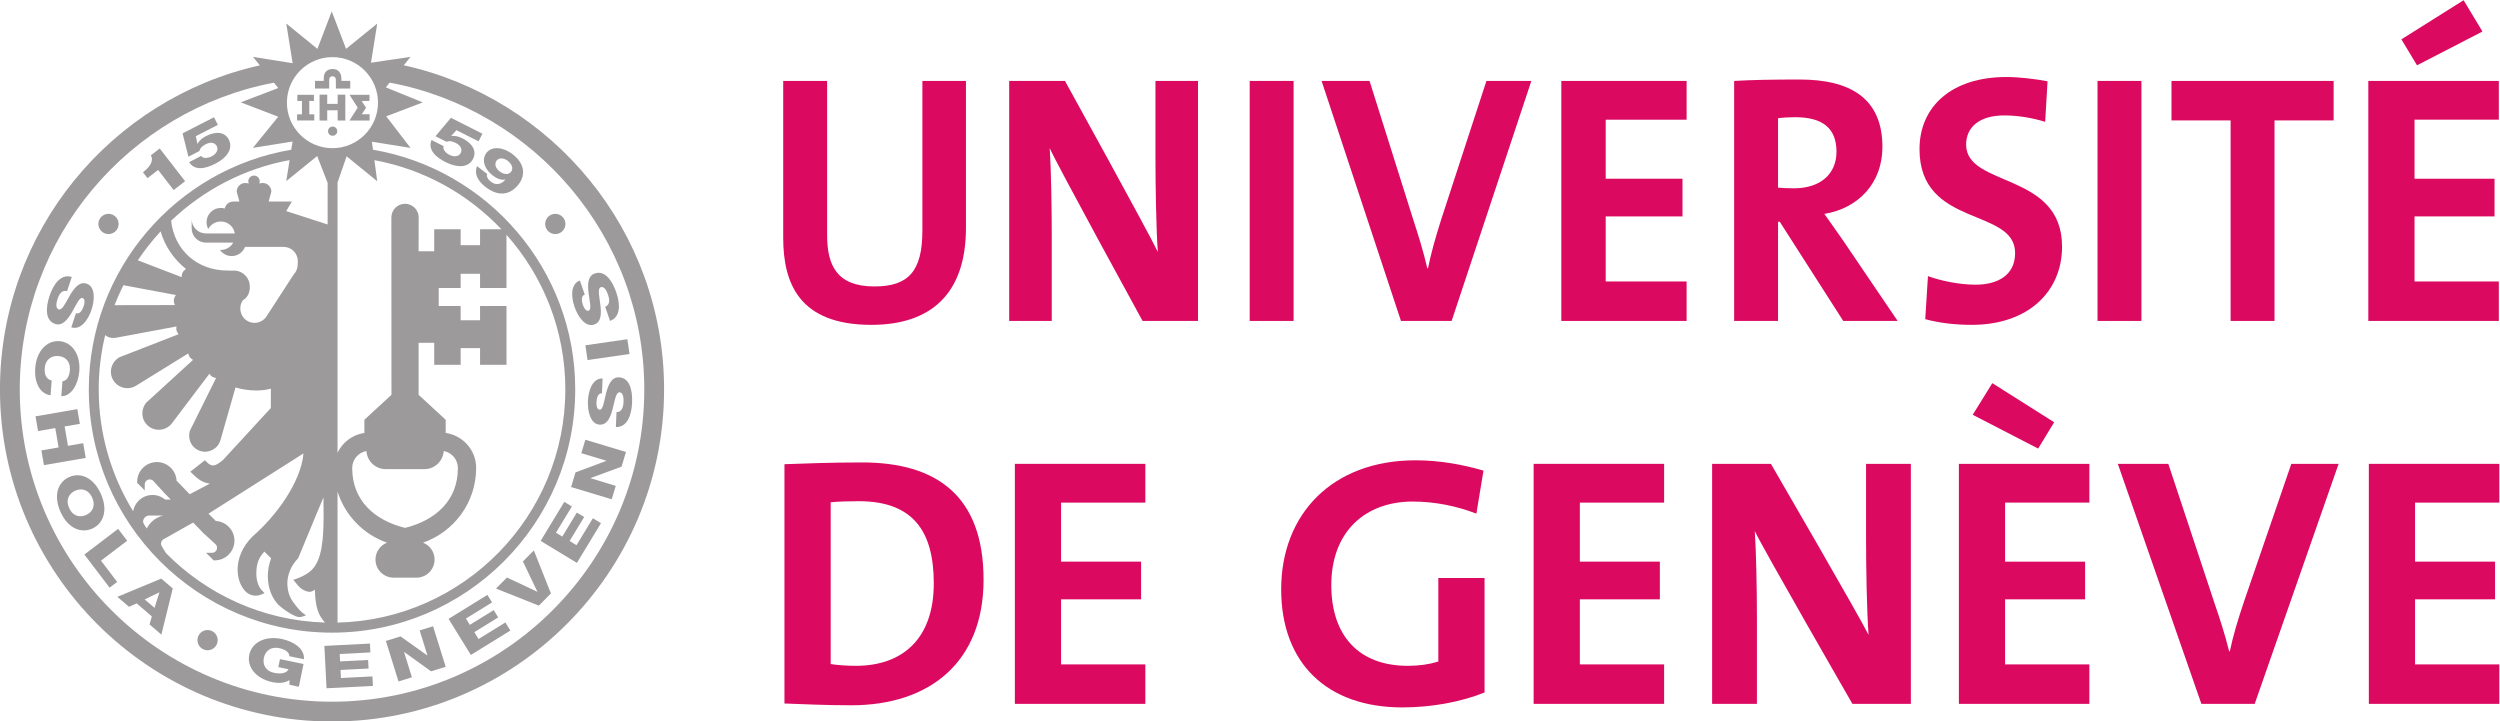 <?xml version="1.0" encoding="UTF-8" standalone="no"?>
<!-- Created with Inkscape (http://www.inkscape.org/) -->

<svg
   version="1.1"
   id="svg1017"
   width="365.521"
   height="105.484"
   viewBox="0 0 365.521 105.484"
   sodipodi:docname="UNIGE_pant.eps"
   xmlns:inkscape="http://www.inkscape.org/namespaces/inkscape"
   xmlns:sodipodi="http://sodipodi.sourceforge.net/DTD/sodipodi-0.dtd"
   xmlns="http://www.w3.org/2000/svg"
   xmlns:svg="http://www.w3.org/2000/svg">
  <defs
     id="defs1021" />
  <sodipodi:namedview
     id="namedview1019"
     pagecolor="#ffffff"
     bordercolor="#666666"
     borderopacity="1.0"
     inkscape:showpageshadow="2"
     inkscape:pageopacity="0.0"
     inkscape:pagecheckerboard="0"
     inkscape:deskcolor="#d1d1d1"
     showgrid="false" />
  <g
     id="g1025"
     inkscape:groupmode="layer"
     inkscape:label="Page 1"
     transform="matrix(1.333,0,0,-1.333,-23.326,131.297)">
    <g
       id="g1027"
       transform="scale(0.1)">
      <path
         d="m 348.398,798.578 17.063,-22.062 12.523,9.687 -27.789,35.918 -9.808,-7.578 c 3.894,-6.055 -1.696,-13.34 -8.594,-18.516 l 4.984,-6.445 11.621,8.996"
         style="fill:#9c9a9b;fill-opacity:1;fill-rule:nonzero;stroke:none"
         id="path1029" />
      <path
         d="m 393.691,819.301 c 0.864,3.515 3.356,5.594 7.11,7.527 5.476,2.813 10.004,1.699 12.031,-2.246 2.023,-3.945 -0.582,-8.496 -5.742,-11.152 -3.992,-2.051 -9.641,-2.606 -11.36,0.547 l -13.296,-6.836 c 5.75,-9.278 16.867,-7.813 28.761,-1.707 12.676,6.511 19.821,16.472 14.703,26.445 -4.316,8.406 -13.878,9.5 -25.07,3.758 -4.148,-2.129 -7.426,-4.989 -9.152,-8.367 l -0.156,-0.079 -1.75,8.407 24.183,12.414 -4.285,8.347 -34.434,-17.675 6.407,-25.575 12.05,6.192"
         style="fill:#9c9a9b;fill-opacity:1;fill-rule:nonzero;stroke:none"
         id="path1031" />
      <path
         d="m 682.148,833.266 c -4.16,2.097 -8.398,3.074 -12.148,2.488 l -0.156,0.078 5.777,6.348 24.258,-12.246 4.23,8.371 -34.543,17.449 -16.921,-20.215 12.097,-6.113 c 3.348,1.379 6.504,0.586 10.27,-1.309 5.496,-2.781 7.254,-7.109 5.258,-11.054 -2,-3.965 -7.219,-4.532 -12.399,-1.915 -4.004,2.024 -7.777,6.27 -6.238,9.504 l -13.348,6.746 c -4.121,-10.117 3.594,-18.242 15.528,-24.277 12.718,-6.426 24.98,-6.348 30.039,3.652 4.257,8.438 -0.473,16.817 -11.704,22.493"
         style="fill:#9c9a9b;fill-opacity:1;fill-rule:nonzero;stroke:none"
         id="path1033" />
      <path
         d="m 735.582,796.594 c -2.512,-3.242 -7.602,-3.504 -12.617,0.371 -4.867,3.769 -5.762,8.652 -3.168,12.004 2.308,2.996 7.609,3.094 12.062,-0.352 5.082,-3.926 6.192,-8.82 3.723,-12.023 z m 1.57,19.297 c -10.089,7.804 -22.648,9.101 -28.589,1.425 -5.415,-7.011 -2.825,-17.324 6.781,-24.753 4.172,-3.235 9.535,-5.637 13.84,-4.524 l 0.14,-0.105 c -3.941,-4.532 -9.629,-7.141 -16.027,-2.188 -1.465,1.121 -2.793,2.567 -3.539,4.051 -0.789,1.426 -1.012,3.008 -0.418,4.355 l -11.063,8.555 c -3.472,-7.949 0.5,-16.035 9.34,-22.871 15.453,-11.934 28.121,-7.481 36.133,2.871 7.449,9.648 7.527,22.266 -6.598,33.184"
         style="fill:#9c9a9b;fill-opacity:1;fill-rule:nonzero;stroke:none"
         id="path1035" />
      <path
         d="m 235.543,629.652 c 7.969,-2.636 13.82,5.047 18.465,13.067 4.676,8.086 8.144,16.484 11.551,15.359 2.898,-0.957 2.386,-5.43 1.281,-8.769 -1.586,-4.766 -4.574,-9.434 -8.512,-7.84 l -5.144,-15.528 c 9.992,-3.222 18.211,7.293 22.136,19.161 3.719,11.199 4.285,25.546 -5.359,28.738 -8.106,2.687 -13.914,-5.305 -18.531,-13.211 -4.649,-8.008 -8.2,-16.289 -12.106,-14.981 -3.273,1.082 -2.902,6.336 -1.351,11.012 2.172,6.586 5.289,10.375 10.59,8.988 l 5.152,15.536 c -11.352,3.652 -19.809,-6.973 -24.356,-20.653 -4.336,-13.105 -5.011,-27.168 6.184,-30.879"
         style="fill:#9c9a9b;fill-opacity:1;fill-rule:nonzero;stroke:none"
         id="path1037" />
      <path
         d="m 230.426,551.379 1.25,16.309 c -5.289,1.027 -8.199,5.664 -7.613,13.3 0.82,10.52 8.015,14.024 14.906,13.489 6.886,-0.539 13.457,-5.098 12.648,-15.618 -0.523,-6.843 -3.375,-11.574 -8.121,-12.078 l -1.262,-16.308 c 11.211,-0.442 18.711,13.718 19.743,27.246 1.468,18.926 -8.305,32.027 -21.75,33.066 -13.45,1.035 -25.122,-10.414 -26.582,-29.355 -1.219,-15.879 4.886,-28.274 16.781,-30.051"
         style="fill:#9c9a9b;fill-opacity:1;fill-rule:nonzero;stroke:none"
         id="path1039" />
      <path
         d="m 266.234,498.852 -16.703,-2.864 -3.656,21.231 16.699,2.871 -2.777,16.133 -45.852,-7.899 2.778,-16.133 18.882,3.262 3.657,-21.242 -18.879,-3.262 2.781,-16.121 45.844,7.899 -2.774,16.125"
         style="fill:#9c9a9b;fill-opacity:1;fill-rule:nonzero;stroke:none"
         id="path1041" />
      <path
         d="m 269.441,420.109 c -6.3,-2.824 -14.25,-1.961 -18.578,7.676 -4.316,9.629 0.336,16.153 6.637,18.977 6.305,2.812 14.258,1.953 18.578,-7.676 4.32,-9.633 -0.32,-16.152 -6.637,-18.977 z m 16.157,23.243 c -8.102,18.058 -22.477,23.859 -34.793,18.339 -12.305,-5.527 -17.539,-20.117 -9.442,-38.183 8.094,-18.055 22.465,-23.836 34.774,-18.328 12.316,5.515 17.551,20.105 9.461,38.172"
         style="fill:#9c9a9b;fill-opacity:1;fill-rule:nonzero;stroke:none"
         id="path1043" />
      <path
         d="m 314.469,391.887 -9.914,13.027 -37.012,-28.184 27.652,-36.328 8.289,6.309 -17.73,23.312 28.715,21.864"
         style="fill:#9c9a9b;fill-opacity:1;fill-rule:nonzero;stroke:none"
         id="path1045" />
      <path
         d="m 344.457,318.234 -10.805,9.289 16.016,7.715 0.137,-0.109 z m -40.723,12.129 12.754,-10.945 8.434,3.75 16.617,-14.277 -2.496,-8.84 12.945,-11.121 12.489,50.593 -12.606,10.832 -48.137,-19.992"
         style="fill:#9c9a9b;fill-opacity:1;fill-rule:nonzero;stroke:none"
         id="path1047" />
      <path
         d="m 481.5,273.996 c 6.461,-1.336 11.141,-4.766 10.848,-8.769 l 16.019,-3.321 c 0.906,11.731 -11.656,19.59 -24.406,22.239 -18.606,3.855 -32.848,-4.18 -35.586,-17.383 -2.734,-13.203 7.137,-26.231 25.742,-30.09 5.688,-1.18 13.242,-1.152 18.371,2.375 l -0.082,-5.168 10.332,-2.149 5.176,24.954 -25.84,5.351 -1.824,-8.801 11.199,-2.324 c -1.722,-3.965 -7.636,-5.605 -15.558,-3.957 -10.332,2.141 -12.899,9.731 -11.496,16.488 1.406,6.758 6.765,12.704 17.105,10.555"
         style="fill:#9c9a9b;fill-opacity:1;fill-rule:nonzero;stroke:none"
         id="path1049" />
      <path
         d="m 548.949,241.301 -0.449,8.847 30.746,1.563 -0.476,9.375 -30.747,-1.57 -0.41,8.132 33.641,1.719 -0.492,9.699 -49.985,-2.539 2.364,-46.464 50.863,2.578 -0.527,10.41 -34.528,-1.75"
         style="fill:#9c9a9b;fill-opacity:1;fill-rule:nonzero;stroke:none"
         id="path1051" />
      <path
         d="m 635.289,293.48 8.524,-27.375 -0.165,-0.046 -29.351,20.886 -16.043,-5 13.832,-44.422 14.695,4.579 -8.621,27.683 0.168,0.063 29.449,-21.203 16.047,5 -13.84,44.414 -14.695,-4.579"
         style="fill:#9c9a9b;fill-opacity:1;fill-rule:nonzero;stroke:none"
         id="path1053" />
      <path
         d="m 699.902,284.074 -4.66,7.539 26.188,16.184 -4.926,7.976 -26.195,-16.179 -4.286,6.933 28.668,17.703 -5.101,8.262 -42.582,-26.308 24.453,-39.579 43.324,26.766 -5.472,8.867 -29.411,-18.164"
         style="fill:#9c9a9b;fill-opacity:1;fill-rule:nonzero;stroke:none"
         id="path1055" />
      <path
         d="m 748.52,369.145 15.89,-33.118 -0.125,-0.125 -33.234,15.633 -12.02,-12.117 46.969,-18.715 13.258,13.363 -18.711,47.188 -12.027,-12.109"
         style="fill:#9c9a9b;fill-opacity:1;fill-rule:nonzero;stroke:none"
         id="path1057" />
      <path
         d="m 807.328,386.977 -7.578,4.597 15.969,26.321 -8.028,4.863 -15.961,-26.32 -6.964,4.23 17.464,28.797 -8.3,5.039 -25.95,-42.801 39.778,-24.125 26.414,43.559 -8.918,5.398 -17.926,-29.558"
         style="fill:#9c9a9b;fill-opacity:1;fill-rule:nonzero;stroke:none"
         id="path1059" />
      <path
         d="m 812.582,487.902 27.453,-8.269 -0.047,-0.168 -33.75,-12.617 -4.847,-16.082 44.55,-13.43 4.446,14.738 -27.77,8.367 0.055,0.168 34.058,12.528 4.84,16.086 -44.543,13.418 -4.445,-14.739"
         style="fill:#9c9a9b;fill-opacity:1;fill-rule:nonzero;stroke:none"
         id="path1061" />
      <path
         d="m 853.941,571.098 c -8.398,0.371 -11.929,-8.625 -14.218,-17.602 -2.289,-9.051 -3.34,-18.074 -6.926,-17.918 -3.063,0.137 -3.774,4.57 -3.617,8.086 0.218,5.012 1.82,10.313 6.047,9.856 l 0.726,16.347 c -10.488,0.379 -15.531,-11.996 -16.094,-24.472 -0.523,-11.778 2.84,-25.743 12.993,-26.192 8.531,-0.383 11.937,8.887 14.226,17.762 2.293,8.976 3.469,17.902 7.57,17.726 3.454,-0.156 4.524,-5.312 4.305,-10.238 -0.305,-6.941 -2.269,-11.433 -7.754,-11.543 l -0.719,-16.344 c 11.915,-0.441 17.165,12.098 17.805,26.504 0.617,13.809 -2.562,27.5 -14.344,28.028"
         style="fill:#9c9a9b;fill-opacity:1;fill-rule:nonzero;stroke:none"
         id="path1063" />
      <path
         d="m 819.41,590.063 46.051,6.64 -2.336,16.192 -46.051,-6.633 2.336,-16.199"
         style="fill:#9c9a9b;fill-opacity:1;fill-rule:nonzero;stroke:none"
         id="path1065" />
      <path
         d="m 826.746,628.996 c 8.074,2.774 7.848,12.649 6.731,21.75 -1.157,9.18 -3.332,17.918 0.554,19.258 3.266,1.121 6.157,-3.281 7.75,-7.941 2.258,-6.583 2.074,-11.473 -2.98,-13.583 L 844.105,633 c 11.25,3.953 11.555,17.539 6.868,31.191 -4.481,13.055 -12.453,24.637 -23.606,20.821 -7.949,-2.727 -7.937,-12.391 -6.793,-21.582 1.184,-9.27 3.508,-18.047 0.117,-19.207 -2.894,-0.989 -5.187,2.871 -6.328,6.187 -1.625,4.75 -2.074,10.266 2.024,11.399 l -5.317,15.476 c -9.886,-3.484 -10.058,-16.844 -6.007,-28.66 3.824,-11.152 12.066,-22.93 21.683,-19.629"
         style="fill:#9c9a9b;fill-opacity:1;fill-rule:nonzero;stroke:none"
         id="path1067" />
      <path
         d="m 393.793,289.516 c -3.691,-4.895 -2.703,-11.856 2.187,-15.547 4.899,-3.703 11.856,-2.715 15.54,2.176 3.699,4.902 2.722,11.855 -2.168,15.546 -4.911,3.692 -11.868,2.715 -15.559,-2.175"
         style="fill:#9c9a9b;fill-opacity:1;fill-rule:nonzero;stroke:none"
         id="path1069" />
      <path
         d="m 302.973,732.785 c 3.613,4.961 2.531,11.895 -2.422,15.508 -4.961,3.613 -11.895,2.539 -15.516,-2.422 -3.613,-4.961 -2.531,-11.894 2.422,-15.508 4.961,-3.613 11.902,-2.527 15.516,2.422"
         style="fill:#9c9a9b;fill-opacity:1;fill-rule:nonzero;stroke:none"
         id="path1071" />
      <path
         d="m 775.094,745.871 c -3.614,-4.961 -2.531,-11.894 2.429,-15.508 4.954,-3.613 11.895,-2.527 15.508,2.422 3.614,4.961 2.532,11.895 -2.422,15.508 -4.961,3.613 -11.894,2.539 -15.515,-2.422"
         style="fill:#9c9a9b;fill-opacity:1;fill-rule:nonzero;stroke:none"
         id="path1073" />
      <path
         d="m 567.348,866.926 -9.012,-14.121 h 22.059 v 6.836 l -8.692,-0.039 4.817,7.187 -4.817,7.422 8.535,0.051 v 6.746 h -21.902 l 9.012,-14.082"
         style="fill:#9c9a9b;fill-opacity:1;fill-rule:nonzero;stroke:none"
         id="path1075" />
      <path
         d="m 519.672,859.602 -5.438,-0.059 v 14.719 l 5.059,-0.051 v 6.797 h -18.145 v -6.797 l 5.04,0.051 v -14.719 l -5.372,0.059 v -6.797 h 18.856 v 6.797"
         style="fill:#9c9a9b;fill-opacity:1;fill-rule:nonzero;stroke:none"
         id="path1077" />
      <path
         d="m 545.355,871.066 h -11.484 l 0.051,10.039 h -8.418 v -28.3 h 8.418 l -0.051,11.25 h 11.484 v -11.25 h 8.399 v 28.3 h -8.399 v -10.039"
         style="fill:#9c9a9b;fill-opacity:1;fill-rule:nonzero;stroke:none"
         id="path1079" />
      <path
         d="m 536.078,897.844 c 0,2.129 1.535,3.476 3.762,3.476 2,0 3.496,-1.523 3.496,-3.476 l 0.105,-10 h 15.696 v 8.398 h -9.621 l -0.039,2.149 c -0.059,6.027 -2.84,10.879 -9.696,10.879 -5.265,0 -8.906,-2.95 -9.551,-8.008 -0.117,-1.074 -0.117,-2.207 -0.117,-3.309 v -1.711 h -9.609 l -0.012,-8.398 h 15.567 l 0.019,10"
         style="fill:#9c9a9b;fill-opacity:1;fill-rule:nonzero;stroke:none"
         id="path1081" />
      <path
         d="m 539.84,846.164 c -2.785,0 -5.051,-2.266 -5.051,-5.059 0,-2.781 2.266,-5.046 5.051,-5.046 2.793,0 5.058,2.265 5.058,5.046 0,2.793 -2.265,5.059 -5.058,5.059"
         style="fill:#9c9a9b;fill-opacity:1;fill-rule:nonzero;stroke:none"
         id="path1083" />
      <path
         d="m 539.164,215.316 c -188.855,0 -342.5,153.653 -342.5,342.508 0,167.071 120.274,306.504 278.774,336.465 l 4.773,-5.879 -41.152,-15.691 41.132,-15.735 -27.785,-34.179 43.489,6.933 -1.442,-8.972 C 368.59,799.426 272.406,689.672 272.406,557.824 c 0,-147.09 119.668,-266.765 266.758,-266.765 147.09,0 266.758,119.675 266.758,266.765 0,131.778 -96.063,241.477 -221.824,262.91 l -1.188,8.809 42.36,-6.797 -26.653,34.621 40.039,15.293 -40.496,16.512 4.238,5.215 C 761.129,864.621 881.664,725.07 881.664,557.824 c 0,-188.855 -153.644,-342.508 -342.5,-342.508 z m -50.242,538.114 6.16,10.468 h -25.457 l 2.977,10.887 c 0,5.246 -4.247,9.504 -9.5,9.504 -1.278,0 -2.489,-0.262 -3.594,-0.723 0.211,0.957 0.351,1.868 0.351,2.559 0,3.457 -2.804,6.27 -6.261,6.27 -3.457,0 -6.27,-2.813 -6.27,-6.27 0,-0.691 0.145,-1.602 0.352,-2.559 -1.11,0.461 -2.313,0.723 -3.582,0.723 -5.254,0 -9.504,-4.258 -9.504,-9.504 l 2.969,-10.887 h -6.708 c -4.609,0 -8.449,-3.281 -9.316,-7.617 -1.398,0.391 -2.863,0.625 -4.375,0.625 -8.633,0 -15.625,-6.992 -15.625,-15.625 0,-2.695 0.691,-5.234 1.883,-7.441 2.648,4.883 7.805,8.195 13.73,8.195 5.325,0 10.012,-2.668 12.832,-6.73 0.332,-0.469 0.637,-0.957 0.911,-1.465 0.808,-1.492 1.269,-3.176 1.55,-4.91 h -31.601 c -8.633,0 -15.625,7 -15.625,15.613 v -3.262 -3.535 -3.262 c 0,-8.632 6.992,-15.625 15.625,-15.625 h 29.953 c -2.668,-4.785 -7.766,-8.027 -13.645,-8.027 -0.3,0 -0.605,0.02 -0.918,0.039 2.825,-4.082 7.532,-6.758 12.871,-6.758 6.672,0 12.356,4.192 14.59,10.078 h 42.317 c 8.621,0 15.625,-6.992 15.625,-15.613 0,-4.015 0.019,-9.668 -3.985,-13.957 l -3.898,-5.848 -26.652,-41.132 c -4.868,-7.141 -14.582,-8.977 -21.719,-4.106 -7.121,4.856 -8.996,14.875 -4.133,22.004 6.199,3.449 8.633,10.586 7.477,18.008 -1.438,9.18 -9.825,15.5 -18.965,14.57 l -5.254,0.117 c -33.418,0 -58.375,22.598 -61.828,54.629 35.269,33.653 80.097,57.325 129.949,66.524 l -3.707,-23.125 33.969,27.578 11.461,-29.473 V 738.754 Z M 351.734,389.973 c 0.336,1.418 1.196,2.617 2.43,3.398 l 32.676,18.457 9.144,-9.402 -0.129,-0.11 2.25,-2.07 1.68,-1.719 0.102,0.078 11.672,-10.722 c 2.035,-2.051 2.035,-5.528 -0.098,-7.656 -1.031,-1.024 -2.406,-1.602 -3.867,-1.602 h -6.563 l 8.309,-8.289 h 1.125 c 5.785,-0.012 11.223,2.254 15.32,6.336 4.094,4.101 6.348,9.531 6.348,15.332 0,11.523 -9.063,20.879 -20.418,21.543 -2.551,2.558 -6.195,6.191 -8.008,8.008 5.199,3.3 95.75,60.761 104.184,66.105 -2.836,-31.672 -30.161,-68.84 -55.942,-91.113 -11.797,-11.801 -16.328,-24.961 -16.328,-36.367 0,-10.071 3.527,-18.762 8.703,-23.938 4.539,-4.531 11.446,-5.898 17.196,-3.371 l 3.632,1.594 -2.808,2.812 c -4.571,4.571 -6.196,12.539 -6.196,18.477 0,11.914 3.075,17.969 8.832,24.219 1.219,-1.211 3.786,-3.778 7.383,-7.383 -2.437,-6.582 -3.609,-13.223 -3.609,-19.59 0,-12.734 4.5,-24.277 11.937,-31.719 1.555,-1.551 18.047,-15.234 24.985,-12.91 l 4.965,1.68 -4.231,3.086 c -2.422,1.777 -10.222,10.871 -12.871,16.418 -2.117,4.433 -3.379,9.754 -3.379,15.379 0,9.062 3.707,19.562 11.906,27.754 0.434,0.644 18.504,45.234 27.723,66.718 0.008,-0.488 0.016,-4.218 0.016,-4.218 0.058,-5.059 0.113,-10.059 0.113,-14.961 0,-25.946 -1.574,-48.985 -12.984,-60.399 -7.09,-7.09 -20.274,-10.84 -20.274,-10.84 l 3.418,-4.023 c 0.332,-0.383 5.817,-8.828 14.684,-9.113 2.113,-0.079 3.777,1.347 5.621,2.218 0.461,-20.324 4.289,-28.293 11.121,-35.949 -68.168,2.012 -129.727,30.774 -174.488,76.184 l -4.598,7.547 c -0.547,0.871 -0.824,1.855 -0.824,2.871 0,0.41 0.047,0.832 0.14,1.25 z m -19.847,22.734 c 0,1.602 0.636,3.301 1.84,4.57 1.246,1.387 2.949,2.168 4.808,2.246 l 15.586,-0.039 c -7.789,-1.777 -14.504,-6.894 -18.191,-14.199 -1.91,2.774 -3.844,5.899 -4.043,7.207 0,0.078 0,0.156 0,0.215 z m -29.504,201.856 c 0,0 31.664,5.91 66.129,12.324 -0.266,-1.778 -0.25,-3.614 0.449,-5.41 0.457,-1.192 1.18,-2.168 1.961,-3.067 l -65.137,-25.359 c -9.105,-5.559 -11.738,-16.75 -6.484,-25.235 2.539,-4.113 6.535,-6.984 11.242,-8.097 4.707,-1.114 9.57,-0.313 13.68,2.226 l 57.226,35.371 c 0.399,-1.757 1.071,-3.457 2.375,-4.882 0.848,-0.938 1.879,-1.602 2.934,-2.157 l -51.59,-47.16 c -6.48,-8.476 -4.902,-19.851 3.051,-25.879 7.965,-6.023 19.347,-4.441 25.375,3.516 l 41.058,54.258 c 0.95,-1.485 2.145,-2.821 3.84,-3.672 0.903,-0.449 1.856,-0.586 2.797,-0.75 0.203,-0.149 0.391,-0.305 0.59,-0.442 L 383.27,512.531 c -2.911,-9.953 2.5,-19.687 11.812,-22.363 9.313,-2.645 19.051,2.766 21.711,12.07 l 16.512,57.754 c 7.105,-2.129 14.621,-3.301 22.414,-3.301 6.336,0 10.504,0.528 16.406,1.954 -0.055,-10.43 -0.109,-20.332 -0.113,-21.25 -1.387,-1.504 -52.469,-57.012 -52.469,-57.012 -9,-7.383 -12.262,-7.774 -18.105,-1.934 l -1.704,1.699 -15.961,-12.519 2.165,-2.168 c 6.011,-6.016 11.675,-10.156 19.328,-10.898 -11.106,-5.84 -20.575,-10.829 -22.235,-11.7 -1.722,1.778 -9.996,10.352 -14.359,14.875 -0.652,11.367 -10.024,20.438 -21.559,20.438 -11.945,0 -21.668,-9.715 -21.668,-21.66 v -1.133 l 8.301,-8.301 v 6.563 c 0,1.464 0.567,2.832 1.598,3.867 2.133,2.129 5.609,2.129 7.742,0 0,0 6.391,-6.953 10.644,-11.582 l -0.042,-0.047 1.71,-1.77 c 1.207,-1.308 2.043,-2.207 2.043,-2.207 l 0.055,0.059 4.813,-4.942 -6.231,0.012 c -4.109,3.406 -9.223,5.223 -14.598,5.008 -5.792,-0.234 -11.144,-2.695 -15.074,-6.953 -2.847,-3.086 -4.664,-6.856 -5.375,-10.899 -23.929,38.926 -37.765,84.688 -37.765,133.633 0,20.528 2.5,40.481 7.089,59.629 3.192,-2.734 7.309,-3.769 12.028,-2.89 z m 23.793,84.902 c 7.496,11.23 15.859,21.836 24.984,31.738 4.602,-16.23 14.676,-30.82 27.91,-41.289 -1.82,-1.101 -3.39,-2.656 -4.222,-4.805 -0.528,-1.367 -0.7,-2.761 -0.629,-4.14 z m 41.769,-38.086 c -1.351,-1.797 -2.304,-3.926 -2.304,-6.348 0,-1.699 0.472,-3.242 1.172,-4.668 l -66.208,-0.125 c 2.911,7.489 6.153,14.793 9.731,21.922 z M 561.293,471.652 c 0,9.328 6.738,17.032 15.594,18.614 0.746,-11.063 9.867,-19.844 21.125,-19.844 h 42.539 c 11.25,0 20.379,8.769 21.125,19.844 8.82,-1.621 15.527,-9.317 15.527,-18.614 0,-35.82 -24.68,-57.461 -57.949,-65.691 -33.274,8.23 -57.961,29.871 -57.961,65.691 z m 38.223,-81.894 c -7.411,-2.899 -12.684,-10.067 -12.684,-18.496 0,-10.977 8.906,-19.883 19.891,-19.883 h 25.05 c 10.985,0 19.891,8.906 19.891,19.883 0,8.429 -5.269,15.597 -12.68,18.496 33.899,11.808 58.266,43.965 58.266,81.894 0,19.629 -14.547,35.723 -33.418,38.45 v 14.461 l -29.715,27.382 v 57.032 h 17.129 v -24.102 h 28.984 v 18.223 h 21.297 v -18.223 h 28.985 v 64.434 H 701.527 V 633.723 H 680.23 v 15.586 h -24.042 v 19.765 h 24.042 v 15.578 h 21.297 v -15.578 h 28.985 v 58.418 c 40.136,-45.176 64.551,-104.609 64.551,-169.668 0,-139.082 -111.54,-252.519 -249.852,-255.75 v 143.739 c 8.187,-26.192 28.449,-47.051 54.305,-56.055 z m -13.887,419.551 c 54.355,-10.02 102.754,-37.215 139.297,-75.801 H 701.527 V 716.047 H 680.23 v 17.461 h -28.984 v -24.11 h -17.129 c 0,0 0.117,36.707 0.117,37.079 0,8.261 -6.722,14.98 -14.988,14.98 -8.262,0 -14.984,-6.719 -14.984,-14.98 0,-0.372 0.117,-194.532 0.117,-194.532 l -29.715,-27.382 v -14.461 c -13.066,-1.887 -23.926,-10.266 -29.453,-21.692 v 296.348 l 9.941,28.769 33.582,-27.304 z m -45.996,113.007 c 27.547,0 49.953,-22.402 49.953,-49.941 0,-27.539 -22.406,-49.941 -49.953,-49.941 -27.543,0 -49.949,22.402 -49.949,49.941 0,27.539 22.406,49.941 49.949,49.941 z m 78.203,-8.925 7.453,9.179 -43.402,-6.386 6.867,42.91 -34.199,-27.715 -15.711,41.094 -15.703,-41.114 -34.133,27.774 6.945,-43.496 -43.508,6.972 7.567,-9.316 C 297.125,877.043 174.945,731.457 174.945,557.824 c 0,-200.84 163.391,-364.226 364.219,-364.226 200.832,0 364.219,163.386 364.219,364.226 0,173.809 -122.414,319.504 -285.547,355.567"
         style="fill:#9c9a9b;fill-opacity:1;fill-rule:nonzero;stroke:none"
         id="path1085" />
      <path
         d="m 1130.74,628.664 c -78.91,0 -96.7,45.234 -96.7,95.547 v 171.992 h 48.16 V 727.336 c 0,-33.152 10.37,-56.551 51.88,-56.551 37.05,0 52.61,16.375 52.61,61.219 v 164.199 h 47.8 V 735.129 c 0,-71.758 -37.8,-106.465 -103.75,-106.465"
         style="fill:#dc0960;fill-opacity:1;fill-rule:nonzero;stroke:none"
         id="path1087" />
      <path
         d="m 1428.19,632.953 c 0,0 -94.42,172.371 -101.83,189.539 1.49,-22.617 2.23,-63.965 2.23,-95.547 v -93.992 h -46.68 v 263.25 h 61.19 c 0,0 92.56,-167.707 101.83,-187.598 -1.86,26.524 -2.59,73.321 -2.59,105.696 v 81.902 h 46.68 v -263.25 h -60.83"
         style="fill:#dc0960;fill-opacity:1;fill-rule:nonzero;stroke:none"
         id="path1089" />
      <path
         d="m 1545.7,632.953 v 263.25 h 48.16 v -263.25 h -48.16"
         style="fill:#dc0960;fill-opacity:1;fill-rule:nonzero;stroke:none"
         id="path1091" />
      <path
         d="m 1767.19,632.953 h -55.57 l -87.06,263.25 h 52.6 l 48.54,-154.051 c 4.82,-14.816 10.38,-32.375 14.82,-51.476 h 0.74 c 3.71,17.929 7.78,32.363 14.82,54.59 l 49.28,150.937 h 49.27 l -87.44,-263.25"
         style="fill:#dc0960;fill-opacity:1;fill-rule:nonzero;stroke:none"
         id="path1093" />
      <path
         d="m 1887.5,632.953 v 263.25 h 137.42 v -42.519 h -88.74 v -64.735 h 84.24 v -41.34 h -84.24 v -71.367 h 88.74 V 632.953 H 1887.5"
         style="fill:#dc0960;fill-opacity:1;fill-rule:nonzero;stroke:none"
         id="path1095" />
      <path
         d="m 2144.12,856.418 c -7.04,0 -14.09,-0.391 -18.9,-1.172 v -76.043 c 3.33,-0.39 10,-0.781 17.41,-0.781 28.9,0 46.69,15.594 46.69,40.164 0,25.352 -14.82,37.832 -45.2,37.832 z m 52.6,-223.465 -69.64,108.809 h -1.86 V 632.953 h -48.16 v 263.25 c 19.63,1.172 42.97,1.555 71.87,1.555 55.21,0 90.77,-20.285 90.77,-74.094 0,-39.004 -25.93,-67.09 -63.72,-73.32 7.04,-9.754 14.07,-19.891 20.37,-28.867 l 60.03,-88.524 h -59.66"
         style="fill:#dc0960;fill-opacity:1;fill-rule:nonzero;stroke:none"
         id="path1097" />
      <path
         d="m 2337.81,628.664 c -17.79,0 -35.57,1.953 -51.14,6.231 l 2.97,47.199 c 14.09,-5.071 34.09,-9.367 52.24,-9.367 24.45,0 43.35,10.527 43.35,34.707 0,50.312 -104.85,27.304 -104.85,113.886 0,46.797 35.2,79.172 95.22,79.172 14.08,0 30.38,-1.957 45.21,-4.679 l -2.6,-44.461 c -14.08,4.285 -29.64,7.019 -44.84,7.019 -27.78,0 -41.86,-13.262 -41.86,-31.98 0,-47.188 105.22,-29.641 105.22,-111.926 0,-49.531 -37.42,-85.801 -98.92,-85.801"
         style="fill:#dc0960;fill-opacity:1;fill-rule:nonzero;stroke:none"
         id="path1099" />
      <path
         d="m 2475.63,632.953 v 263.25 h 48.16 v -263.25 h -48.16"
         style="fill:#dc0960;fill-opacity:1;fill-rule:nonzero;stroke:none"
         id="path1101" />
      <path
         d="M 2669.77,852.902 V 632.953 h -48.17 v 219.949 h -64.84 v 43.301 h 177.84 v -43.301 h -64.83"
         style="fill:#dc0960;fill-opacity:1;fill-rule:nonzero;stroke:none"
         id="path1103" />
      <path
         d="m 2826.07,913.352 -17.16,28.476 68.25,42.902 20.68,-34.328 z m -53.43,-280.399 v 263.25 h 143.14 v -42.519 h -92.44 v -64.735 h 87.75 v -41.34 h -87.75 v -71.367 h 92.44 v -43.289 h -143.14"
         style="fill:#dc0960;fill-opacity:1;fill-rule:nonzero;stroke:none"
         id="path1105" />
      <path
         d="m 1116.91,435.246 c -11.7,0 -22.62,-0.391 -30.8,-1.172 V 256.633 c 7.01,-1.172 17.54,-1.953 27.68,-1.953 49.54,0 85.41,28.078 85.41,90.48 0,56.551 -22.23,90.086 -82.29,90.086 z m -8.18,-223.855 c -27.31,0 -51.1,1.172 -73.32,1.953 v 262.469 c 20.66,0.781 52.65,1.945 85.01,1.945 81.51,0 133.38,-36.27 133.38,-128.703 0,-90.477 -59.27,-137.664 -145.07,-137.664"
         style="fill:#dc0960;fill-opacity:1;fill-rule:nonzero;stroke:none"
         id="path1107" />
      <path
         d="m 1288.12,212.953 v 263.25 h 143.13 v -42.519 h -92.43 v -64.735 h 87.76 v -41.34 h -87.76 v -71.367 h 92.43 v -43.289 h -143.13"
         style="fill:#dc0960;fill-opacity:1;fill-rule:nonzero;stroke:none"
         id="path1109" />
      <path
         d="m 1794.33,421.594 c -21.05,8.191 -45.23,13.261 -69.8,13.261 -51.88,0 -89.32,-32.753 -89.32,-91.64 0,-55.77 30.43,-88.535 83.85,-88.535 12.48,0 23.41,1.562 33.54,4.679 v 91.649 h 50.71 V 225.434 c -26.14,-10.528 -58.51,-16.379 -90.09,-16.379 -83.46,0 -132.99,49.14 -132.99,129.472 0,82.676 56.15,141.575 147.41,141.575 26.13,0 51.88,-4.68 74.49,-11.321 l -7.8,-47.187"
         style="fill:#dc0960;fill-opacity:1;fill-rule:nonzero;stroke:none"
         id="path1111" />
      <path
         d="m 1857.12,212.953 v 263.25 h 143.13 v -42.519 h -92.43 v -64.735 h 87.75 v -41.34 h -87.75 v -71.367 h 92.43 v -43.289 h -143.13"
         style="fill:#dc0960;fill-opacity:1;fill-rule:nonzero;stroke:none"
         id="path1113" />
      <path
         d="m 2206.8,212.953 c 0,0 -99.3,172.371 -107.1,189.539 1.55,-22.617 2.34,-63.965 2.34,-95.547 v -93.992 h -49.14 v 263.25 h 64.5 c 0,0 97.35,-167.707 107.1,-187.586 -1.96,26.512 -2.74,73.309 -2.74,105.684 v 81.902 h 49.14 v -263.25 h -64.1"
         style="fill:#dc0960;fill-opacity:1;fill-rule:nonzero;stroke:none"
         id="path1115" />
      <path
         d="m 2410.52,492.961 -71.76,37.051 21.46,34.718 67.85,-42.902 z m -86.96,-280.008 v 263.25 h 143.12 v -42.519 h -92.43 v -64.735 h 87.76 v -41.34 h -87.76 v -71.367 h 92.43 v -43.289 h -143.12"
         style="fill:#dc0960;fill-opacity:1;fill-rule:nonzero;stroke:none"
         id="path1117" />
      <path
         d="m 2648.03,212.953 h -58.49 l -91.65,263.25 h 55.38 l 51.08,-154.051 c 5.07,-14.816 10.92,-32.375 15.61,-51.484 h 0.78 c 3.89,17.949 8.18,32.371 15.59,54.598 l 51.87,150.937 h 51.87 l -92.04,-263.25"
         style="fill:#dc0960;fill-opacity:1;fill-rule:nonzero;stroke:none"
         id="path1119" />
      <path
         d="m 2773.22,212.953 v 263.25 h 143.13 v -42.519 h -92.43 v -64.735 h 87.75 v -41.34 h -87.75 v -71.367 h 92.43 v -43.289 h -143.13"
         style="fill:#dc0960;fill-opacity:1;fill-rule:nonzero;stroke:none"
         id="path1121" />
    </g>
  </g>
</svg>
